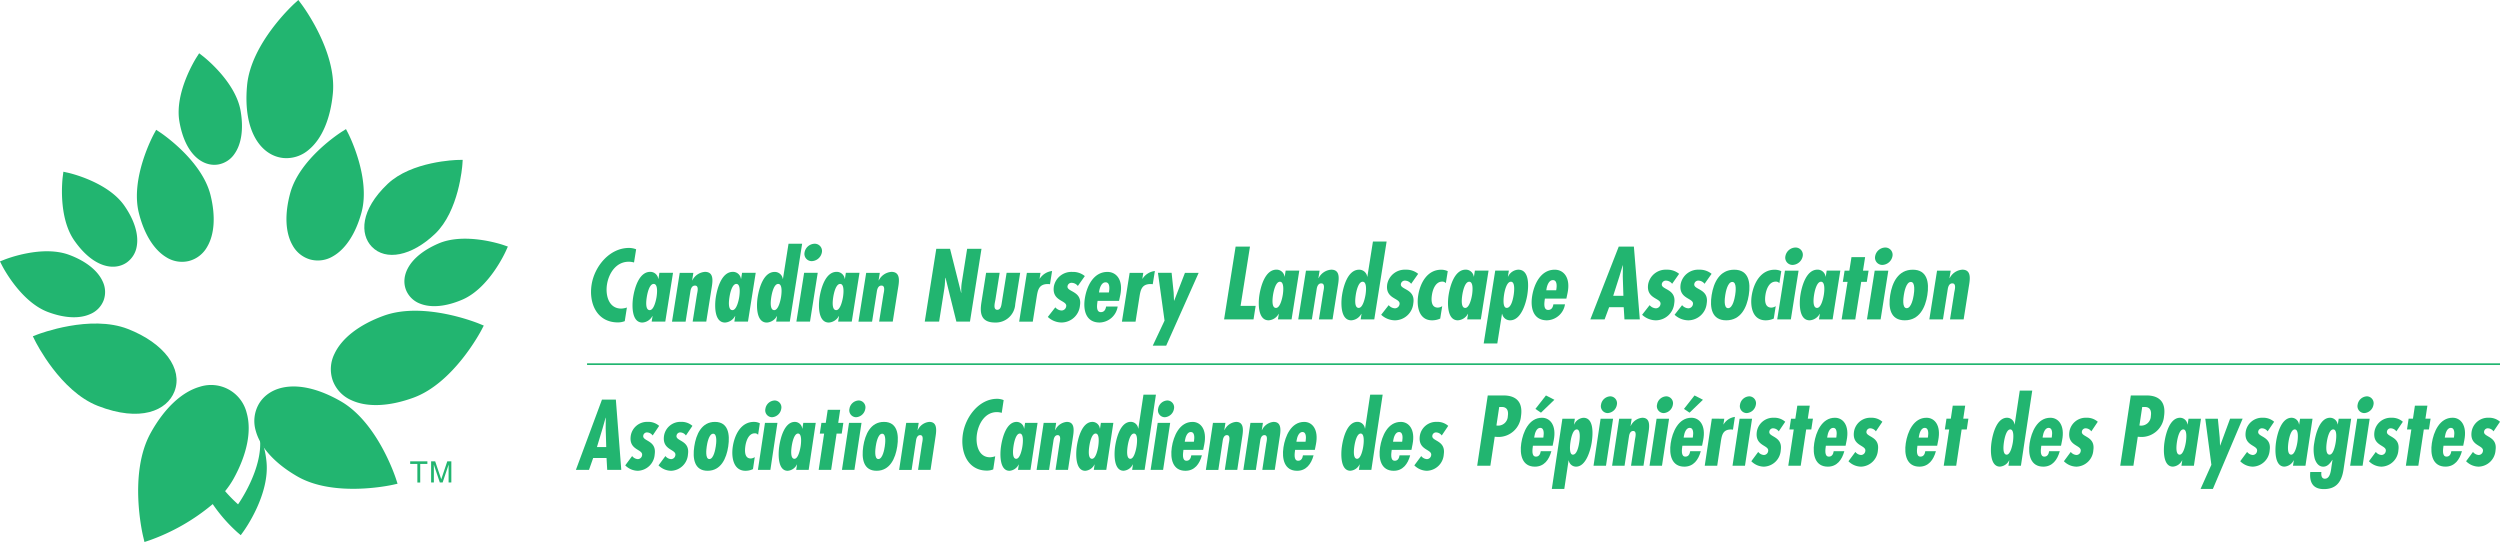 <svg xmlns="http://www.w3.org/2000/svg" width="368.992" height="80" viewBox="0 0 368.992 80">
  <g id="Group_1740" data-name="Group 1740" transform="translate(-715.98 -785.988)">
    <g id="Group_859" data-name="Group 859" transform="translate(715.98 785.988)">
      <g id="Group_857" data-name="Group 857" transform="translate(20.394 56.842)">
        <path id="Path_1150" data-name="Path 1150" d="M814.241,1018.267a13.145,13.145,0,0,0-1.038-3.917c.024.162.052.323.073.492.554,4.588-3.215,9.875-3.215,9.875a21.393,21.393,0,0,1-1.912-1.946,12.793,12.793,0,0,0,1.245-1.821c2.009-3.632,2.7-7.092,1.933-9.752a5.408,5.408,0,0,0-6.924-3.83c-2.658.764-5.229,3.184-7.237,6.811-3.3,5.958-1.2,14.953-1.1,15.334l.183.765.745-.249a30.27,30.27,0,0,0,9.328-5.347,22.959,22.959,0,0,0,3.637,4.161l.5.426.383-.528C811,1028.519,814.832,1023.212,814.241,1018.267Z" transform="translate(-795.319 -1007.121)" fill="#22b570"/>
        <path id="Path_1151" data-name="Path 1151" d="M862.677,1010.523a5.073,5.073,0,0,0-.43,3.93c.668,2.449,2.857,4.843,6.164,6.738,5.432,3.109,13.735,1.292,14.085,1.214l.676-.153-.211-.657c-.109-.343-2.753-8.415-8.187-11.521C868.615,1006.546,864.263,1007.76,862.677,1010.523Z" transform="translate(-844.889 -1007.699)" fill="#22b570"/>
      </g>
      <path id="Path_1152" data-name="Path 1152" d="M862.97,809.312a5.033,5.033,0,0,0,3.73-1.225c1.941-1.606,3.2-4.566,3.555-8.329.58-6.181-4.466-12.934-4.681-13.215l-.416-.554-.515.465c-.266.241-6.469,5.938-7.049,12.117C856.94,805.583,859.823,809.02,862.97,809.312Z" transform="translate(-821.124 -785.988)" fill="#22b570"/>
      <path id="Path_1153" data-name="Path 1153" d="M926.263,890.585c2.066,2.163,5.908,1.389,9.343-1.886,3.53-3.37,4.015-9.955,4.036-10.233l.046-.69-.694.014c-.278,0-6.872.187-10.4,3.554C924.56,885.188,924.517,888.755,926.263,890.585Z" transform="translate(-871.396 -854.182)" fill="#22b570"/>
      <path id="Path_1154" data-name="Path 1154" d="M906.233,974.734a5.092,5.092,0,0,0,2.737,2.877c2.315,1.076,5.569.946,9.166-.369,5.909-2.157,9.892-9.707,10.06-10.028l.319-.616-.641-.263c-.335-.14-8.243-3.339-14.152-1.18-3.6,1.313-6.175,3.31-7.25,5.625A5.082,5.082,0,0,0,906.233,974.734Z" transform="translate(-857.111 -918.545)" fill="#22b570"/>
      <path id="Path_1155" data-name="Path 1155" d="M755.744,981.787c1.3-3.349-1.524-7.141-6.875-9.227-5.532-2.157-13.06.708-13.378.829l-.648.25.309.622c.149.306,3.757,7.5,9.288,9.655C750.719,986.367,754.641,984.613,755.744,981.787Z" transform="translate(-729.995 -924.007)" fill="#22b570"/>
      <path id="Path_1156" data-name="Path 1156" d="M761.123,897.979a3.626,3.626,0,0,0,1.473-2.395c.306-1.729-.346-3.86-1.841-6-2.447-3.5-8.072-4.8-8.312-4.848l-.677-.15-.087.684c-.034.243-.751,5.967,1.7,9.471C756.181,898.757,759.287,899.259,761.123,897.979Z" transform="translate(-742.411 -859.239)" fill="#22b570"/>
      <path id="Path_1157" data-name="Path 1157" d="M731.272,937.521a3.6,3.6,0,0,0-.14-2.806c-.724-1.6-2.468-2.989-4.912-3.906-4-1.507-9.371.608-9.6.7l-.644.255.314.62c.111.217,2.757,5.34,6.756,6.845,2.444.922,4.673,1.031,6.272.3A3.59,3.59,0,0,0,731.272,937.521Z" transform="translate(-715.98 -893.181)" fill="#22b570"/>
      <path id="Path_1158" data-name="Path 1158" d="M948.473,930.73a3.608,3.608,0,0,0,2.055,1.918c1.638.642,3.854.422,6.247-.616,3.92-1.705,6.3-6.963,6.4-7.186l.283-.633-.655-.226c-.231-.08-5.7-1.918-9.617-.211C948.691,925.733,947.581,928.677,948.473,930.73Z" transform="translate(-888.5 -887.821)" fill="#22b570"/>
      <path id="Path_1159" data-name="Path 1159" d="M824.4,832.984a3.668,3.668,0,0,0,2.39-1.569c1.033-1.463,1.354-3.711.9-6.337-.738-4.3-5.374-7.931-5.572-8.082l-.549-.425-.373.587c-.133.206-3.28,5.182-2.542,9.481C819.5,831.557,822.147,833.37,824.4,832.984Z" transform="translate(-792.176 -808.709)" fill="#22b570"/>
      <path id="Path_1160" data-name="Path 1160" d="M802.251,879.889a4.32,4.32,0,0,0,2.681-2.055c1.106-1.839,1.289-4.568.515-7.681-1.272-5.1-7.188-9.083-7.439-9.248l-.579-.381-.331.609c-.141.264-3.5,6.548-2.228,11.656.778,3.115,2.218,5.438,4.054,6.545A4.32,4.32,0,0,0,802.251,879.889Z" transform="translate(-774.378 -841.365)" fill="#22b570"/>
      <path id="Path_1161" data-name="Path 1161" d="M883.993,879.36a4.333,4.333,0,0,0,3.347-.482c1.863-1.063,3.356-3.353,4.2-6.446,1.388-5.077-1.831-11.439-1.968-11.707l-.317-.616-.585.371c-.255.161-6.257,4-7.643,9.074-.846,3.1-.727,5.831.335,7.692A4.319,4.319,0,0,0,883.993,879.36Z" transform="translate(-838.189 -841.056)" fill="#22b570"/>
      <g id="Group_858" data-name="Group 858" transform="translate(60.543 68.094)">
        <path id="Path_1162" data-name="Path 1162" d="M951.514,1050.9h2.537v.375h-1.056v2.745h-.422v-2.745h-1.059Z" transform="translate(-951.514 -1050.898)" fill="#22b570"/>
        <path id="Path_1163" data-name="Path 1163" d="M966.107,1054.018v-1.844c0-.09.008-.487.008-.778h-.008l-.88,2.621h-.416l-.877-2.617h-.01c0,.287.01.684.01.774v1.844h-.407v-3.12h.6l.891,2.637h.008l.886-2.637h.6v3.12Z" transform="translate(-960.439 -1050.898)" fill="#22b570"/>
      </g>
    </g>
    <g id="Group_860" data-name="Group 860" transform="translate(803.213 821.635)">
      <path id="Path_1164" data-name="Path 1164" d="M1061.693,930.492a2.824,2.824,0,0,0-.779-.113c-1.868,0-2.949,1.7-3.21,3.351-.252,1.595.246,3.564,2.1,3.564a2.827,2.827,0,0,0,.837-.158l-.316,2.014a2.826,2.826,0,0,1-1.013.186c-3.064,0-4.323-2.768-3.877-5.593.425-2.665,2.625-5.4,5.517-5.4a2.874,2.874,0,0,1,1.052.2Z" transform="translate(-1055.346 -927.396)" fill="#22b570"/>
      <path id="Path_1165" data-name="Path 1165" d="M1081.71,947.741c-.711,0-.506-1.485-.431-1.942.064-.414.347-1.926,1.014-1.926.685,0,.487,1.528.425,1.926S1082.35,947.741,1081.71,947.741Zm.287,1.691h2.01l1.141-7.2h-2.01l-.139.887h-.03a1.186,1.186,0,0,0-1.188-1.027c-1.685,0-2.322,2.5-2.517,3.732-.182,1.158-.265,3.75,1.362,3.75a1.805,1.805,0,0,0,1.474-.955h.029Z" transform="translate(-1073.045 -937.614)" fill="#22b570"/>
      <path id="Path_1166" data-name="Path 1166" d="M1104.815,943.347h.028a2.269,2.269,0,0,1,1.867-1.253c1.482,0,1.091,1.651.931,2.689l-.74,4.653h-2.01l.626-3.951c.058-.371.359-1.367-.282-1.367-.458,0-.616.468-.671.822l-.713,4.5h-2.008l1.139-7.2h2.01Z" transform="translate(-1089.89 -937.614)" fill="#22b570"/>
      <path id="Path_1167" data-name="Path 1167" d="M1129.2,947.741c-.713,0-.507-1.485-.433-1.942.065-.414.347-1.926,1.018-1.926s.48,1.528.42,1.926S1129.844,947.741,1129.2,947.741Zm.287,1.691h2.008l1.143-7.2h-2.014l-.138.887h-.028a1.188,1.188,0,0,0-1.191-1.027c-1.683,0-2.319,2.5-2.515,3.732-.183,1.158-.267,3.75,1.358,3.75a1.8,1.8,0,0,0,1.475-.955h.029Z" transform="translate(-1108.33 -937.614)" fill="#22b570"/>
      <path id="Path_1168" data-name="Path 1168" d="M1153.2,935.729c-.712,0-.507-1.484-.435-1.942.068-.414.349-1.926,1.017-1.926.686,0,.486,1.528.422,1.926S1153.84,935.729,1153.2,935.729Zm.285,1.691h2.013l1.819-11.493h-2.009l-.821,5.184h-.029a1.192,1.192,0,0,0-1.193-1.021c-1.681,0-2.319,2.489-2.513,3.725-.183,1.158-.266,3.75,1.357,3.75a1.806,1.806,0,0,0,1.478-.955h.025Z" transform="translate(-1126.157 -925.602)" fill="#22b570"/>
      <path id="Path_1169" data-name="Path 1169" d="M1176.413,930.232l-1.14,7.2h-2.01l1.142-7.2Zm-1.941-3.024a1.545,1.545,0,0,1,1.512-1.268,1.068,1.068,0,0,1,1.036,1.3,1.575,1.575,0,0,1-1.483,1.268A1.071,1.071,0,0,1,1174.472,927.207Z" transform="translate(-1142.952 -925.612)" fill="#22b570"/>
      <path id="Path_1170" data-name="Path 1170" d="M1188.777,947.741c-.713,0-.507-1.485-.435-1.942.065-.414.348-1.926,1.018-1.926s.483,1.528.42,1.926S1189.415,947.741,1188.777,947.741Zm.285,1.691h2.012l1.14-7.2H1190.2l-.138.887h-.03a1.184,1.184,0,0,0-1.19-1.027c-1.682,0-2.319,2.5-2.517,3.732-.182,1.158-.263,3.75,1.362,3.75a1.8,1.8,0,0,0,1.474-.955h.029Z" transform="translate(-1152.588 -937.614)" fill="#22b570"/>
      <path id="Path_1171" data-name="Path 1171" d="M1211.877,943.347h.027a2.273,2.273,0,0,1,1.866-1.253c1.485,0,1.1,1.651.93,2.689l-.736,4.653h-2.012l.625-3.951c.059-.371.36-1.367-.281-1.367-.455,0-.615.468-.672.822l-.711,4.5H1208.9l1.142-7.2h2.009Z" transform="translate(-1169.429 -937.614)" fill="#22b570"/>
      <path id="Path_1172" data-name="Path 1172" d="M1250.7,928.856l1.635,6.489.034-.025a6.74,6.74,0,0,1,.086-1.627l.767-4.837h2.119l-1.7,10.745h-2.006l-1.606-6.479-.035.026-.071,1.082-.055.444-.781,4.926h-2.119l1.7-10.745Z" transform="translate(-1197.709 -927.779)" fill="#22b570"/>
      <path id="Path_1173" data-name="Path 1173" d="M1281.919,942.639l-.621,3.95c-.065.4-.4,1.509.273,1.509.54,0,.608-.713.666-1.069l.71-4.39h2l-.725,4.59a2.872,2.872,0,0,1-3,2.745c-2.278,0-2.193-1.707-1.986-3.017l.683-4.318Z" transform="translate(-1221.607 -938.019)" fill="#22b570"/>
      <path id="Path_1174" data-name="Path 1174" d="M1304.332,941.872l-.138.866h.025a2.53,2.53,0,0,1,1.821-1.137l-.307,1.95a2.567,2.567,0,0,0-.31-.026c-1.339,0-1.492.882-1.661,1.95l-.57,3.6h-2.01l1.138-7.2Z" transform="translate(-1237.99 -937.248)" fill="#22b570"/>
      <path id="Path_1175" data-name="Path 1175" d="M1322.078,944.2a1.176,1.176,0,0,0-.9-.468.59.59,0,0,0-.625.523c-.1.841,2.187.67,1.839,2.821a2.752,2.752,0,0,1-2.708,2.514,2.991,2.991,0,0,1-2.037-.823l1.109-1.417a1.275,1.275,0,0,0,.922.469.7.7,0,0,0,.681-.6c.178-.949-2.182-.708-1.811-2.988a2.632,2.632,0,0,1,2.734-2.107,2.72,2.72,0,0,1,1.827.614Z" transform="translate(-1250.226 -937.636)" fill="#22b570"/>
      <path id="Path_1176" data-name="Path 1176" d="M1342.233,945.158h-1.459l.033-.211c.071-.461.332-1.29.942-1.29.625,0,.587.859.512,1.33Zm1.677.411c.474-2.268-.568-3.445-1.889-3.445-2.092,0-3.061,2.164-3.333,3.885-.284,1.779.156,3.583,2.19,3.583a2.775,2.775,0,0,0,2.653-2.358h-1.711c-.067.426-.259.824-.77.824-.765,0-.555-1.138-.486-1.664h3.17Z" transform="translate(-1265.798 -937.636)" fill="#22b570"/>
      <path id="Path_1177" data-name="Path 1177" d="M1363.343,941.872l-.138.866h.029a2.514,2.514,0,0,1,1.82-1.137l-.312,1.95a2.514,2.514,0,0,0-.308-.026c-1.339,0-1.495.882-1.664,1.95l-.566,3.6h-2.013l1.139-7.2Z" transform="translate(-1281.832 -937.248)" fill="#22b570"/>
      <path id="Path_1178" data-name="Path 1178" d="M1380.674,942.639l.3,2.91.052,1.2h.029l1.589-4.107h2.022l-4.792,10.749h-1.982l1.74-3.695-.975-7.055Z" transform="translate(-1294.98 -938.019)" fill="#22b570"/>
      <path id="Path_1179" data-name="Path 1179" d="M1422.678,927.588l-1.386,8.747h2.223l-.315,2h-4.343l1.7-10.744Z" transform="translate(-1325.418 -926.837)" fill="#22b570"/>
      <path id="Path_1180" data-name="Path 1180" d="M1441.306,946.479c-.713,0-.5-1.484-.435-1.942.068-.412.348-1.922,1.018-1.922s.484,1.525.421,1.922S1441.947,946.479,1441.306,946.479Zm.286,1.694h2.012l1.141-7.2h-2.014l-.139.883h-.028a1.184,1.184,0,0,0-1.191-1.025c-1.68,0-2.318,2.494-2.514,3.732-.185,1.156-.266,3.746,1.359,3.746a1.811,1.811,0,0,0,1.477-.949h.028Z" transform="translate(-1340.206 -936.678)" fill="#22b570"/>
      <path id="Path_1181" data-name="Path 1181" d="M1464.4,942.087h.029a2.263,2.263,0,0,1,1.866-1.253c1.483,0,1.092,1.649.929,2.688l-.737,4.655h-2.01l.626-3.954c.058-.37.358-1.368-.285-1.368-.454,0-.615.473-.669.827l-.713,4.495h-2.013l1.141-7.2h2.013Z" transform="translate(-1357.041 -936.678)" fill="#22b570"/>
      <path id="Path_1182" data-name="Path 1182" d="M1488.8,934.466c-.713,0-.5-1.484-.432-1.942.063-.412.347-1.922,1.015-1.922.684,0,.486,1.525.421,1.922S1489.439,934.466,1488.8,934.466Zm.288,1.694h2.008l1.822-11.495H1490.9l-.821,5.185h-.03a1.186,1.186,0,0,0-1.19-1.024c-1.682,0-2.319,2.488-2.516,3.726-.181,1.156-.263,3.746,1.362,3.746a1.8,1.8,0,0,0,1.474-.95h.031Z" transform="translate(-1375.491 -924.666)" fill="#22b570"/>
      <path id="Path_1183" data-name="Path 1183" d="M1513.481,942.935a1.173,1.173,0,0,0-.894-.47.592.592,0,0,0-.625.527c-.1.839,2.189.668,1.837,2.82a2.752,2.752,0,0,1-2.707,2.514,3.012,3.012,0,0,1-2.035-.82l1.108-1.42a1.286,1.286,0,0,0,.922.468.7.7,0,0,0,.68-.6c.178-.955-2.182-.713-1.812-2.993a2.636,2.636,0,0,1,2.732-2.108,2.713,2.713,0,0,1,1.828.613Z" transform="translate(-1392.432 -936.694)" fill="#22b570"/>
      <path id="Path_1184" data-name="Path 1184" d="M1533.348,948.076a2.9,2.9,0,0,1-1.194.255c-1.953,0-2.314-2.047-2.055-3.681.284-1.8,1.313-3.787,3.4-3.787a2.239,2.239,0,0,1,.961.214l-.28,1.769a.655.655,0,0,0-.547-.226c-.982,0-1.383,1.177-1.5,1.916-.123.767-.148,1.918.863,1.918a1.21,1.21,0,0,0,.647-.215Z" transform="translate(-1408.01 -936.7)" fill="#22b570"/>
      <path id="Path_1185" data-name="Path 1185" d="M1549.976,946.479c-.71,0-.5-1.484-.432-1.942.066-.412.346-1.922,1.016-1.922s.485,1.525.422,1.922S1550.618,946.479,1549.976,946.479Zm.287,1.694h2.011l1.141-7.2H1551.4l-.141.883h-.029a1.182,1.182,0,0,0-1.19-1.025c-1.68,0-2.319,2.494-2.516,3.732-.183,1.156-.266,3.746,1.36,3.746a1.807,1.807,0,0,0,1.477-.949h.029Z" transform="translate(-1420.943 -936.678)" fill="#22b570"/>
      <path id="Path_1186" data-name="Path 1186" d="M1571.32,946.476c-.654,0-.45-1.552-.391-1.94s.334-1.922,1.015-1.922c.657,0,.472,1.51.409,1.922C1572.28,944.994,1572.031,946.476,1571.32,946.476Zm.317-5.5h-2.013l-1.7,10.746h2.009l.689-4.366h.03a1.184,1.184,0,0,0,1.172.953c1.642,0,2.35-2.588,2.534-3.744.2-1.238.362-3.732-1.334-3.732a1.765,1.765,0,0,0-1.5,1.025h-.028Z" transform="translate(-1436.168 -936.678)" fill="#22b570"/>
      <path id="Path_1187" data-name="Path 1187" d="M1599.078,943.889h-1.461l.034-.213c.072-.458.333-1.287.941-1.287.623,0,.588.861.513,1.33Zm1.675.414c.475-2.27-.565-3.448-1.888-3.448-2.093,0-3.06,2.165-3.334,3.887-.281,1.779.161,3.583,2.193,3.583a2.782,2.782,0,0,0,2.653-2.36h-1.714c-.066.428-.255.827-.766.827-.765,0-.557-1.141-.488-1.668h3.172Z" transform="translate(-1456.622 -936.694)" fill="#22b570"/>
      <path id="Path_1188" data-name="Path 1188" d="M1634.036,934.846h-1.5l.913-2.864.485-1.627h.028l-.018,1.627Zm-.687-7.258-4.193,10.748h2.106l.67-1.808h2.15l.112,1.808h2.265l-.874-10.748Z" transform="translate(-1481.661 -926.837)" fill="#22b570"/>
      <path id="Path_1189" data-name="Path 1189" d="M1663.333,942.935a1.174,1.174,0,0,0-.9-.47.592.592,0,0,0-.625.527c-.1.839,2.186.668,1.836,2.82a2.75,2.75,0,0,1-2.707,2.514,3.007,3.007,0,0,1-2.035-.82l1.109-1.42a1.288,1.288,0,0,0,.923.468.7.7,0,0,0,.679-.6c.177-.955-2.182-.713-1.812-2.993a2.634,2.634,0,0,1,2.733-2.108,2.727,2.727,0,0,1,1.828.613Z" transform="translate(-1503.764 -936.694)" fill="#22b570"/>
      <path id="Path_1190" data-name="Path 1190" d="M1681.951,942.935a1.17,1.17,0,0,0-.894-.47.594.594,0,0,0-.626.527c-.1.839,2.189.668,1.84,2.82a2.756,2.756,0,0,1-2.71,2.514,3.009,3.009,0,0,1-2.034-.82l1.109-1.42a1.282,1.282,0,0,0,.921.468.7.7,0,0,0,.68-.6c.18-.955-2.181-.713-1.809-2.993a2.63,2.63,0,0,1,2.73-2.108,2.724,2.724,0,0,1,1.83.613Z" transform="translate(-1517.597 -936.694)" fill="#22b570"/>
      <path id="Path_1191" data-name="Path 1191" d="M1701.584,942.66c.7,0,.491,1.528.423,1.937s-.335,1.937-1.039,1.937-.486-1.524-.423-1.937S1700.881,942.66,1701.584,942.66Zm.287-1.805c-2.158,0-3.042,1.9-3.334,3.743s-.005,3.727,2.152,3.727,3.038-1.888,3.329-3.727S1704.025,940.855,1701.871,940.855Z" transform="translate(-1533.136 -936.694)" fill="#22b570"/>
      <path id="Path_1192" data-name="Path 1192" d="M1724.872,948.076a2.911,2.911,0,0,1-1.193.255c-1.956,0-2.314-2.047-2.056-3.681.286-1.8,1.313-3.787,3.392-3.787a2.251,2.251,0,0,1,.966.214l-.282,1.769a.653.653,0,0,0-.548-.226c-.985,0-1.383,1.177-1.5,1.916-.119.767-.145,1.918.867,1.918a1.207,1.207,0,0,0,.645-.215Z" transform="translate(-1550.304 -936.7)" fill="#22b570"/>
      <path id="Path_1193" data-name="Path 1193" d="M1739.617,931.529l-1.141,7.2h-2.011l1.14-7.2Zm-1.943-2.141a1.549,1.549,0,0,1,1.515-1.27,1.068,1.068,0,0,1,1.034,1.3,1.577,1.577,0,0,1-1.487,1.267A1.07,1.07,0,0,1,1737.673,929.388Z" transform="translate(-1561.386 -927.231)" fill="#22b570"/>
      <path id="Path_1194" data-name="Path 1194" d="M1751.975,946.479c-.71,0-.506-1.484-.435-1.942.067-.412.352-1.922,1.021-1.922s.483,1.525.417,1.922S1752.618,946.479,1751.975,946.479Zm.289,1.694h2.009l1.138-7.2H1753.4l-.139.883h-.03a1.183,1.183,0,0,0-1.189-1.025c-1.685,0-2.321,2.494-2.519,3.732-.181,1.156-.265,3.746,1.361,3.746a1.8,1.8,0,0,0,1.475-.949h.031Z" transform="translate(-1571.019 -936.678)" fill="#22b570"/>
      <path id="Path_1195" data-name="Path 1195" d="M1776.918,933.623l-.314,2h.824l-.263,1.652h-.824l-.879,5.548h-2.011l.877-5.548h-.7l.261-1.652h.7l.316-2Z" transform="translate(-1588.865 -931.321)" fill="#22b570"/>
      <path id="Path_1196" data-name="Path 1196" d="M1791.154,931.529l-1.139,7.2H1788l1.143-7.2Zm-1.943-2.141a1.548,1.548,0,0,1,1.512-1.27,1.07,1.07,0,0,1,1.038,1.3,1.577,1.577,0,0,1-1.486,1.267A1.07,1.07,0,0,1,1789.211,929.388Z" transform="translate(-1599.676 -927.231)" fill="#22b570"/>
      <path id="Path_1197" data-name="Path 1197" d="M1804.105,942.66c.7,0,.487,1.528.422,1.937s-.335,1.937-1.037,1.937-.488-1.524-.422-1.937S1803.4,942.66,1804.105,942.66Zm.286-1.805c-2.156,0-3.045,1.9-3.334,3.743s-.009,3.727,2.152,3.727,3.039-1.888,3.331-3.727S1806.546,940.855,1804.391,940.855Z" transform="translate(-1609.303 -936.694)" fill="#22b570"/>
      <path id="Path_1198" data-name="Path 1198" d="M1826.784,942.087h.028a2.267,2.267,0,0,1,1.866-1.253c1.485,0,1.094,1.649.928,2.688l-.734,4.655h-2.011l.623-3.954c.062-.37.36-1.368-.279-1.368-.457,0-.616.473-.672.827l-.712,4.495h-2.011l1.138-7.2h2.012Z" transform="translate(-1626.279 -936.678)" fill="#22b570"/>
    </g>
    <line id="Line_3" data-name="Line 3" x2="282.344" transform="translate(802.628 839.737)" fill="#22b570" stroke="#22b570" stroke-width="0.25"/>
    <g id="Group_861" data-name="Group 861" transform="translate(800.983 843.636)">
      <path id="Path_1199" data-name="Path 1199" d="M1051.146,1022.459h-1.371l.833-2.764.444-1.565h.028l-.016,1.565Zm-.63-7-3.846,10.366h1.932l.615-1.747h1.973l.1,1.747h2.076l-.8-10.366Z" transform="translate(-1046.67 -1014.125)" fill="#22b570"/>
      <path id="Path_1200" data-name="Path 1200" d="M1079.044,1030.247a1.051,1.051,0,0,0-.821-.454.548.548,0,0,0-.57.509c-.1.81,2,.645,1.693,2.72a2.588,2.588,0,0,1-2.484,2.434,2.676,2.676,0,0,1-1.864-.8l1.018-1.375a1.153,1.153,0,0,0,.844.454.648.648,0,0,0,.623-.575c.164-.924-2-.69-1.669-2.89a2.443,2.443,0,0,1,2.514-2.034,2.4,2.4,0,0,1,1.672.59Z" transform="translate(-1067.717 -1023.617)" fill="#22b570"/>
      <path id="Path_1201" data-name="Path 1201" d="M1098.145,1030.247a1.049,1.049,0,0,0-.82-.454.55.55,0,0,0-.571.509c-.094.81,2.005.645,1.693,2.72a2.584,2.584,0,0,1-2.481,2.434,2.681,2.681,0,0,1-1.865-.8l1.017-1.375a1.157,1.157,0,0,0,.844.454.647.647,0,0,0,.624-.575c.163-.924-2-.69-1.669-2.89a2.44,2.44,0,0,1,2.514-2.034,2.407,2.407,0,0,1,1.674.59Z" transform="translate(-1081.908 -1023.617)" fill="#22b570"/>
      <path id="Path_1202" data-name="Path 1202" d="M1117.172,1029.985c.641,0,.447,1.469.386,1.869s-.307,1.87-.947,1.87-.444-1.471-.387-1.87S1116.532,1029.985,1117.172,1029.985Zm.262-1.746c-1.971,0-2.784,1.842-3.05,3.615s-.008,3.6,1.966,3.6,2.782-1.828,3.047-3.6S1119.408,1028.239,1117.434,1028.239Z" transform="translate(-1096.913 -1023.617)" fill="#22b570"/>
      <path id="Path_1203" data-name="Path 1203" d="M1139.54,1035.208a2.583,2.583,0,0,1-1.1.248c-1.789,0-2.119-1.98-1.88-3.561.262-1.745,1.2-3.656,3.11-3.656a1.91,1.91,0,0,1,.883.207l-.257,1.7a.586.586,0,0,0-.5-.221c-.9,0-1.268,1.141-1.376,1.856-.11.742-.135,1.858.791,1.858a1.085,1.085,0,0,0,.592-.207Z" transform="translate(-1113.406 -1023.617)" fill="#22b570"/>
      <path id="Path_1204" data-name="Path 1204" d="M1154.051,1019.237l-1.043,6.942h-1.842l1.045-6.942Zm-1.777-2.076a1.438,1.438,0,0,1,1.386-1.225,1.016,1.016,0,0,1,.948,1.251,1.468,1.468,0,0,1-1.361,1.223A1.018,1.018,0,0,1,1152.274,1017.161Z" transform="translate(-1124.305 -1014.476)" fill="#22b570"/>
      <path id="Path_1205" data-name="Path 1205" d="M1165.408,1033.686c-.654,0-.464-1.433-.4-1.873.062-.4.319-1.855.933-1.855s.445,1.47.387,1.855C1166.271,1032.184,1165.995,1033.686,1165.408,1033.686Zm.262,1.635h1.841l1.044-6.943h-1.84l-.128.851h-.028a1.108,1.108,0,0,0-1.091-.99c-1.54,0-2.125,2.4-2.3,3.6-.167,1.114-.244,3.617,1.245,3.617a1.648,1.648,0,0,0,1.353-.922h.025Z" transform="translate(-1133.155 -1023.617)" fill="#22b570"/>
      <path id="Path_1206" data-name="Path 1206" d="M1189.241,1021.292l-.29,1.925h.757l-.239,1.593h-.759l-.805,5.35h-1.84l.806-5.35h-.641l.239-1.593h.642l.288-1.925Z" transform="translate(-1150.235 -1018.456)" fill="#22b570"/>
      <path id="Path_1207" data-name="Path 1207" d="M1202.317,1019.237l-1.044,6.942h-1.841l1.043-6.942Zm-1.778-2.076a1.438,1.438,0,0,1,1.386-1.225,1.016,1.016,0,0,1,.948,1.251,1.466,1.466,0,0,1-1.36,1.223A1.018,1.018,0,0,1,1200.54,1017.161Z" transform="translate(-1160.165 -1014.476)" fill="#22b570"/>
      <path id="Path_1208" data-name="Path 1208" d="M1214.2,1029.985c.641,0,.445,1.469.388,1.869s-.31,1.87-.949,1.87-.445-1.471-.387-1.87S1213.559,1029.985,1214.2,1029.985Zm.266-1.746c-1.974,0-2.785,1.842-3.055,3.615s-.005,3.6,1.967,3.6,2.782-1.828,3.05-3.6S1216.434,1028.239,1214.464,1028.239Z" transform="translate(-1168.999 -1023.617)" fill="#22b570"/>
      <path id="Path_1209" data-name="Path 1209" d="M1234.972,1029.448H1235a2.08,2.08,0,0,1,1.707-1.209c1.361,0,1,1.594.853,2.6l-.673,4.483h-1.845l.574-3.811c.054-.358.33-1.319-.258-1.319-.42,0-.565.453-.615.8l-.652,4.332h-1.841l1.044-6.943h1.842Z" transform="translate(-1184.544 -1023.617)" fill="#22b570"/>
      <path id="Path_1210" data-name="Path 1210" d="M1274.365,1017.056a2.527,2.527,0,0,0-.715-.111c-1.711,0-2.7,1.636-2.942,3.232-.233,1.539.228,3.435,1.926,3.435a2.755,2.755,0,0,0,.768-.148l-.292,1.937a2.456,2.456,0,0,1-.928.177c-2.807,0-3.959-2.667-3.552-5.389.389-2.57,2.4-5.208,5.055-5.208a2.536,2.536,0,0,1,.964.193Z" transform="translate(-1211.516 -1013.767)" fill="#22b570"/>
      <path id="Path_1211" data-name="Path 1211" d="M1292.763,1033.686c-.652,0-.464-1.433-.4-1.873.059-.4.317-1.855.932-1.855s.447,1.47.386,1.855C1293.63,1032.184,1293.35,1033.686,1292.763,1033.686Zm.262,1.635h1.842l1.045-6.943h-1.841l-.128.851h-.025a1.113,1.113,0,0,0-1.093-.99c-1.543,0-2.127,2.4-2.305,3.6-.169,1.114-.243,3.617,1.246,3.617a1.643,1.643,0,0,0,1.351-.922h.026Z" transform="translate(-1227.774 -1023.617)" fill="#22b570"/>
      <path id="Path_1212" data-name="Path 1212" d="M1313.916,1029.448h.028a2.084,2.084,0,0,1,1.708-1.209c1.359,0,1,1.594.851,2.6l-.674,4.483h-1.842l.572-3.811c.054-.358.329-1.319-.258-1.319-.418,0-.565.453-.616.8l-.652,4.332h-1.841l1.043-6.943h1.844Z" transform="translate(-1243.198 -1023.617)" fill="#22b570"/>
      <path id="Path_1213" data-name="Path 1213" d="M1336.3,1033.686c-.655,0-.465-1.433-.4-1.873.059-.4.317-1.855.93-1.855.628,0,.445,1.47.389,1.855C1337.168,1032.184,1336.89,1033.686,1336.3,1033.686Zm.262,1.635h1.841l1.045-6.943h-1.841l-.128.851h-.025a1.113,1.113,0,0,0-1.092-.99c-1.542,0-2.127,2.4-2.307,3.6-.166,1.114-.243,3.617,1.246,3.617a1.647,1.647,0,0,0,1.353-.922h.026Z" transform="translate(-1260.122 -1023.617)" fill="#22b570"/>
      <path id="Path_1214" data-name="Path 1214" d="M1358.3,1022.086c-.655,0-.463-1.433-.4-1.873.063-.4.32-1.855.932-1.855.628,0,.446,1.47.387,1.855C1359.166,1020.583,1358.887,1022.086,1358.3,1022.086Zm.263,1.635h1.841l1.669-11.1h-1.841l-.754,5h-.026a1.11,1.11,0,0,0-1.091-.99c-1.54,0-2.124,2.4-2.305,3.6-.167,1.114-.243,3.617,1.247,3.617a1.651,1.651,0,0,0,1.353-.922h.026Z" transform="translate(-1276.465 -1012.016)" fill="#22b570"/>
      <path id="Path_1215" data-name="Path 1215" d="M1379.557,1019.237l-1.044,6.942h-1.842l1.046-6.942Zm-1.776-2.076a1.436,1.436,0,0,1,1.385-1.225,1.018,1.018,0,0,1,.948,1.251,1.469,1.469,0,0,1-1.361,1.223A1.017,1.017,0,0,1,1377.78,1017.161Z" transform="translate(-1291.845 -1014.476)" fill="#22b570"/>
      <path id="Path_1216" data-name="Path 1216" d="M1391.887,1031.166h-1.343l.03-.2c.067-.439.306-1.237.865-1.237.575,0,.542.824.476,1.278Zm1.536.4c.431-2.185-.52-3.326-1.734-3.326-1.921,0-2.809,2.089-3.058,3.754-.258,1.719.144,3.463,2.012,3.463,1.345,0,2.084-1,2.432-2.282h-1.568c-.061.415-.238.8-.708.8-.7,0-.511-1.1-.45-1.611h2.913Z" transform="translate(-1300.679 -1023.617)" fill="#22b570"/>
      <path id="Path_1217" data-name="Path 1217" d="M1411.1,1029.448h.026a2.087,2.087,0,0,1,1.711-1.209c1.358,0,1,1.594.849,2.6l-.674,4.483h-1.84l.573-3.811c.054-.358.33-1.319-.261-1.319-.417,0-.562.453-.616.8l-.65,4.332h-1.842l1.046-6.943h1.841Z" transform="translate(-1315.398 -1023.617)" fill="#22b570"/>
      <path id="Path_1218" data-name="Path 1218" d="M1432.637,1029.448h.028a2.084,2.084,0,0,1,1.71-1.209c1.358,0,1,1.594.85,2.6l-.675,4.483h-1.84l.571-3.811c.054-.358.329-1.319-.259-1.319-.417,0-.564.453-.614.8l-.651,4.332h-1.843l1.045-6.943h1.842Z" transform="translate(-1331.401 -1023.617)" fill="#22b570"/>
      <path id="Path_1219" data-name="Path 1219" d="M1456,1031.166h-1.347l.029-.2c.068-.439.306-1.237.868-1.237s.541.824.473,1.278Zm1.531.4c.432-2.185-.517-3.326-1.731-3.326-1.921,0-2.81,2.089-3.059,3.754-.26,1.719.145,3.463,2.011,3.463,1.345,0,2.084-1,2.434-2.282h-1.568c-.061.415-.238.8-.708.8-.706,0-.514-1.1-.45-1.611h2.912Z" transform="translate(-1348.309 -1023.617)" fill="#22b570"/>
      <path id="Path_1220" data-name="Path 1220" d="M1488.5,1022.086c-.651,0-.465-1.433-.4-1.873.058-.4.319-1.855.93-1.855s.445,1.47.386,1.855C1489.368,1020.583,1489.091,1022.086,1488.5,1022.086Zm.264,1.635h1.839l1.67-11.1h-1.841l-.751,5h-.029a1.109,1.109,0,0,0-1.09-.99c-1.543,0-2.124,2.4-2.3,3.6-.168,1.114-.244,3.617,1.244,3.617a1.644,1.644,0,0,0,1.352-.922h.028Z" transform="translate(-1373.2 -1012.016)" fill="#22b570"/>
      <path id="Path_1221" data-name="Path 1221" d="M1511.472,1031.166h-1.346l.031-.2c.066-.439.3-1.237.865-1.237s.542.824.473,1.278Zm1.531.4c.435-2.185-.517-3.326-1.732-3.326-1.919,0-2.808,2.089-3.059,3.754-.259,1.719.146,3.463,2.012,3.463,1.345,0,2.086-1,2.433-2.282h-1.568c-.062.415-.238.8-.708.8-.7,0-.513-1.1-.449-1.611h2.912Z" transform="translate(-1389.521 -1023.617)" fill="#22b570"/>
      <path id="Path_1222" data-name="Path 1222" d="M1532.135,1030.247a1.053,1.053,0,0,0-.819-.454.552.552,0,0,0-.573.509c-.1.81,2.006.645,1.693,2.72a2.583,2.583,0,0,1-2.482,2.434,2.681,2.681,0,0,1-1.865-.8l1.018-1.375a1.161,1.161,0,0,0,.846.454.647.647,0,0,0,.622-.575c.166-.924-2-.69-1.669-2.89a2.442,2.442,0,0,1,2.513-2.034,2.4,2.4,0,0,1,1.673.59Z" transform="translate(-1404.342 -1023.617)" fill="#22b570"/>
      <path id="Path_1223" data-name="Path 1223" d="M1567.435,1014.763h.365c.836,0,1.02.6.908,1.347a1.434,1.434,0,0,1-1.685,1.386Zm-1.306,8.67.644-4.275.427.03a3.34,3.34,0,0,0,3.449-3.055c.5-3.337-2.463-3.064-2.882-3.064h-2.024l-1.558,10.363Z" transform="translate(-1431.159 -1012.343)" fill="#22b570"/>
      <path id="Path_1224" data-name="Path 1224" d="M1592.55,1028.788H1591.2l.033-.206c.066-.439.3-1.234.864-1.234.575,0,.542.824.475,1.277Zm1.535.4c.432-2.186-.518-3.328-1.734-3.328-1.918,0-2.808,2.093-3.058,3.757-.258,1.717.143,3.461,2.012,3.461,1.345,0,2.084-1,2.433-2.28h-1.567c-.063.41-.239.8-.708.8-.705,0-.515-1.1-.449-1.606h2.912Z" transform="translate(-1449.762 -1021.849)" fill="#22b570"/>
      <path id="Path_1225" data-name="Path 1225" d="M1610.147,1031.306c-.6,0-.416-1.5-.359-1.87.058-.385.3-1.854.932-1.854.6,0,.434,1.454.373,1.854C1611.028,1029.876,1610.8,1031.306,1610.147,1031.306Zm.288-5.306h-1.841l-1.559,10.364h1.842l.631-4.206h.025a1.1,1.1,0,0,0,1.077.919c1.5,0,2.152-2.5,2.32-3.613.179-1.2.332-3.6-1.223-3.6a1.63,1.63,0,0,0-1.376.99h-.025Z" transform="translate(-1462.995 -1021.849)" fill="#22b570"/>
      <path id="Path_1226" data-name="Path 1226" d="M1633.873,1016.864l-1.047,6.939h-1.84l1.043-6.939Zm-1.779-2.078a1.442,1.442,0,0,1,1.385-1.224,1.02,1.02,0,0,1,.949,1.253,1.465,1.465,0,0,1-1.36,1.22A1.017,1.017,0,0,1,1632.094,1014.787Z" transform="translate(-1480.789 -1012.713)" fill="#22b570"/>
      <path id="Path_1227" data-name="Path 1227" d="M1644.371,1027.07h.025a2.087,2.087,0,0,1,1.711-1.21c1.358,0,1,1.6.848,2.6l-.675,4.48h-1.84l.573-3.806c.053-.357.329-1.321-.258-1.321-.418,0-.567.454-.616.8l-.654,4.328h-1.841l1.046-6.939h1.841Z" transform="translate(-1488.709 -1021.849)" fill="#22b570"/>
      <path id="Path_1228" data-name="Path 1228" d="M1666.027,1016.864l-1.045,6.939h-1.84l1.043-6.939Zm-1.775-2.078a1.437,1.437,0,0,1,1.383-1.224,1.018,1.018,0,0,1,.948,1.253,1.465,1.465,0,0,1-1.358,1.22A1.016,1.016,0,0,1,1664.252,1014.787Z" transform="translate(-1504.68 -1012.713)" fill="#22b570"/>
      <path id="Path_1229" data-name="Path 1229" d="M1678.352,1028.788h-1.344l.031-.206c.063-.439.305-1.234.864-1.234.575,0,.542.824.473,1.277Zm1.532.4c.435-2.186-.517-3.328-1.734-3.328-1.917,0-2.807,2.093-3.057,3.757-.258,1.717.145,3.461,2.011,3.461,1.347,0,2.084-1,2.432-2.28h-1.565c-.064.41-.237.8-.707.8-.7,0-.515-1.1-.45-1.606h2.912Z" transform="translate(-1513.507 -1021.849)" fill="#22b570"/>
      <path id="Path_1230" data-name="Path 1230" d="M1697.725,1025.65l-.126.836h.025a2.284,2.284,0,0,1,1.669-1.1l-.285,1.883a1.594,1.594,0,0,0-.282-.029c-1.228,0-1.368.853-1.522,1.883l-.521,3.465h-1.842l1.044-6.939Z" transform="translate(-1528.23 -1021.499)" fill="#22b570"/>
      <path id="Path_1231" data-name="Path 1231" d="M1713.677,1016.864l-1.043,6.939h-1.841l1.044-6.939Zm-1.776-2.078a1.442,1.442,0,0,1,1.386-1.224,1.019,1.019,0,0,1,.949,1.253,1.467,1.467,0,0,1-1.361,1.22A1.018,1.018,0,0,1,1711.9,1014.787Z" transform="translate(-1540.082 -1012.713)" fill="#22b570"/>
      <path id="Path_1232" data-name="Path 1232" d="M1725.641,1027.869a1.06,1.06,0,0,0-.821-.452.548.548,0,0,0-.572.507c-.1.81,2,.645,1.691,2.722a2.582,2.582,0,0,1-2.48,2.432,2.658,2.658,0,0,1-1.865-.8l1.017-1.375a1.154,1.154,0,0,0,.846.453.646.646,0,0,0,.621-.576c.164-.922-2-.688-1.668-2.886a2.444,2.444,0,0,1,2.514-2.036,2.4,2.4,0,0,1,1.674.594Z" transform="translate(-1548.107 -1021.849)" fill="#22b570"/>
      <path id="Path_1233" data-name="Path 1233" d="M1745.972,1018.91l-.29,1.927h.756l-.24,1.592h-.756l-.806,5.347H1742.8l.806-5.347h-.641l.24-1.592h.638l.291-1.927Z" transform="translate(-1563.859 -1016.686)" fill="#22b570"/>
      <path id="Path_1234" data-name="Path 1234" d="M1760.753,1028.788h-1.345l.032-.206c.066-.439.3-1.234.865-1.234s.541.824.473,1.277Zm1.532.4c.435-2.186-.516-3.328-1.734-3.328-1.917,0-2.807,2.093-3.056,3.757-.259,1.717.144,3.461,2.01,3.461,1.345,0,2.084-1,2.434-2.28h-1.567c-.062.41-.238.8-.708.8-.707,0-.513-1.1-.45-1.606h2.912Z" transform="translate(-1574.727 -1021.849)" fill="#22b570"/>
      <path id="Path_1235" data-name="Path 1235" d="M1781.414,1027.869a1.055,1.055,0,0,0-.819-.452.552.552,0,0,0-.573.507c-.094.81,2.006.645,1.693,2.722a2.584,2.584,0,0,1-2.479,2.432,2.668,2.668,0,0,1-1.867-.8l1.018-1.375a1.145,1.145,0,0,0,.845.453.648.648,0,0,0,.623-.576c.165-.922-2-.688-1.668-2.886a2.441,2.441,0,0,1,2.512-2.036,2.4,2.4,0,0,1,1.674.594Z" transform="translate(-1589.544 -1021.849)" fill="#22b570"/>
      <path id="Path_1236" data-name="Path 1236" d="M1813.328,1028.788h-1.344l.032-.206c.067-.439.3-1.234.866-1.234s.54.824.474,1.277Zm1.534.4c.435-2.186-.518-3.328-1.731-3.328-1.921,0-2.81,2.093-3.061,3.757-.257,1.717.147,3.461,2.014,3.461,1.343,0,2.083-1,2.433-2.28h-1.568c-.06.41-.239.8-.708.8-.7,0-.513-1.1-.45-1.606h2.913Z" transform="translate(-1613.788 -1021.849)" fill="#22b570"/>
      <path id="Path_1237" data-name="Path 1237" d="M1835.229,1018.91l-.287,1.927h.758l-.24,1.592h-.759l-.8,5.347h-1.841l.806-5.347h-.642l.24-1.592h.64l.288-1.927Z" transform="translate(-1630.175 -1016.686)" fill="#22b570"/>
      <path id="Path_1238" data-name="Path 1238" d="M1861.481,1019.714c-.654,0-.464-1.43-.4-1.87.061-.4.317-1.854.932-1.854s.444,1.468.387,1.854C1862.344,1018.214,1862.068,1019.714,1861.481,1019.714Zm.262,1.633h1.841l1.671-11.09h-1.841l-.752,5h-.028a1.109,1.109,0,0,0-1.091-.99c-1.54,0-2.124,2.406-2.3,3.6-.168,1.113-.246,3.613,1.244,3.613a1.642,1.642,0,0,0,1.352-.919h.028Z" transform="translate(-1650.305 -1010.257)" fill="#22b570"/>
      <path id="Path_1239" data-name="Path 1239" d="M1884.453,1028.788h-1.344l.029-.206c.068-.439.306-1.234.865-1.234.575,0,.544.824.474,1.277Zm1.535.4c.431-2.186-.519-3.328-1.734-3.328-1.92,0-2.808,2.093-3.058,3.757-.259,1.717.143,3.461,2.012,3.461,1.345,0,2.082-1,2.433-2.28h-1.568c-.061.41-.238.8-.708.8-.7,0-.511-1.1-.45-1.606h2.912Z" transform="translate(-1666.63 -1021.849)" fill="#22b570"/>
      <path id="Path_1240" data-name="Path 1240" d="M1905.119,1027.869a1.055,1.055,0,0,0-.821-.452.551.551,0,0,0-.573.507c-.095.81,2.007.645,1.693,2.722a2.584,2.584,0,0,1-2.481,2.432,2.664,2.664,0,0,1-1.865-.8l1.016-1.375a1.149,1.149,0,0,0,.846.453.648.648,0,0,0,.622-.576c.166-.922-2-.688-1.668-2.886a2.444,2.444,0,0,1,2.514-2.036,2.4,2.4,0,0,1,1.672.594Z" transform="translate(-1681.451 -1021.849)" fill="#22b570"/>
      <path id="Path_1241" data-name="Path 1241" d="M1936.654,1014.763h.366c.836,0,1.022.6.908,1.347a1.432,1.432,0,0,1-1.685,1.386Zm-1.3,8.67.645-4.275.426.03a3.341,3.341,0,0,0,3.449-3.055c.5-3.337-2.464-3.064-2.88-3.064h-2.025l-1.559,10.363Z" transform="translate(-1705.473 -1012.343)" fill="#22b570"/>
      <path id="Path_1242" data-name="Path 1242" d="M1960.8,1031.306c-.652,0-.463-1.43-.4-1.87.061-.4.32-1.854.936-1.854s.443,1.468.385,1.854C1961.664,1029.806,1961.385,1031.306,1960.8,1031.306Zm.264,1.634h1.839l1.046-6.939h-1.84l-.129.85h-.028a1.109,1.109,0,0,0-1.091-.99c-1.539,0-2.126,2.406-2.3,3.6-.168,1.113-.243,3.613,1.245,3.613a1.645,1.645,0,0,0,1.351-.919h.028Z" transform="translate(-1724.094 -1021.849)" fill="#22b570"/>
      <path id="Path_1243" data-name="Path 1243" d="M1982.107,1026.407l.271,2.8.049,1.156h.025l1.459-3.957h1.852l-4.391,10.364h-1.817l1.594-3.561-.9-6.8Z" transform="translate(-1739.76 -1022.256)" fill="#22b570"/>
      <path id="Path_1244" data-name="Path 1244" d="M2006.362,1027.869a1.053,1.053,0,0,0-.819-.452.552.552,0,0,0-.574.507c-.093.81,2.007.645,1.695,2.722a2.584,2.584,0,0,1-2.481,2.432,2.667,2.667,0,0,1-1.866-.8l1.016-1.375a1.155,1.155,0,0,0,.847.453.648.648,0,0,0,.622-.576c.163-.922-2-.688-1.669-2.886a2.444,2.444,0,0,1,2.514-2.036,2.407,2.407,0,0,1,1.675.594Z" transform="translate(-1756.67 -1021.849)" fill="#22b570"/>
      <path id="Path_1245" data-name="Path 1245" d="M2024.859,1031.306c-.651,0-.464-1.43-.4-1.87.061-.4.318-1.854.932-1.854s.445,1.468.387,1.854C2025.725,1029.806,2025.448,1031.306,2024.859,1031.306Zm.264,1.634h1.842l1.043-6.939h-1.841l-.128.85h-.028a1.111,1.111,0,0,0-1.091-.99c-1.54,0-2.123,2.406-2.3,3.6-.164,1.113-.243,3.613,1.245,3.613a1.646,1.646,0,0,0,1.353-.919h.028Z" transform="translate(-1771.689 -1021.849)" fill="#22b570"/>
      <path id="Path_1246" data-name="Path 1246" d="M2045.332,1031.306c-.665,0-.477-1.43-.412-1.87.061-.4.319-1.854.948-1.854s.432,1.468.373,1.854C2046.184,1029.806,2045.919,1031.306,2045.332,1031.306Zm-2.853,2.556c-.148,1.58.429,2.528,2,2.528,1.606,0,2.59-.809,2.9-2.844l1.135-7.545h-1.841l-.126.836h-.028a1.139,1.139,0,0,0-1.117-.977c-1.569,0-2.156,2.5-2.337,3.714a5.463,5.463,0,0,0,.079,2.351c.2.59.57,1.153,1.25,1.153.638,0,1.013-.495,1.337-1h.027l-.133.879c-.088.592-.168,1.9-.991,1.9-.521,0-.557-.549-.516-.99Z" transform="translate(-1786.493 -1021.849)" fill="#22b570"/>
      <path id="Path_1247" data-name="Path 1247" d="M2068.318,1016.864l-1.044,6.939h-1.841l1.045-6.939Zm-1.778-2.078a1.445,1.445,0,0,1,1.389-1.224,1.018,1.018,0,0,1,.946,1.253,1.465,1.465,0,0,1-1.361,1.22A1.019,1.019,0,0,1,2066.54,1014.787Z" transform="translate(-1803.563 -1012.713)" fill="#22b570"/>
      <path id="Path_1248" data-name="Path 1248" d="M2080.281,1027.869a1.059,1.059,0,0,0-.82-.452.549.549,0,0,0-.573.507c-.1.81,2.005.645,1.693,2.722a2.585,2.585,0,0,1-2.483,2.432,2.666,2.666,0,0,1-1.864-.8l1.015-1.375a1.154,1.154,0,0,0,.846.453.65.65,0,0,0,.625-.576c.163-.922-2-.688-1.671-2.886a2.444,2.444,0,0,1,2.514-2.036,2.4,2.4,0,0,1,1.675.594Z" transform="translate(-1811.588 -1021.849)" fill="#22b570"/>
      <path id="Path_1249" data-name="Path 1249" d="M2100.61,1018.91l-.292,1.927h.76l-.243,1.592h-.756l-.807,5.347h-1.841l.807-5.347h-.64l.24-1.592h.638l.29-1.927Z" transform="translate(-1827.336 -1016.686)" fill="#22b570"/>
      <path id="Path_1250" data-name="Path 1250" d="M2115.419,1028.625c.07-.453.1-1.277-.471-1.277s-.8.8-.866,1.234l-.032.206h1.346Zm1.351,1.362h-2.912c-.063.509-.256,1.606.45,1.606.469,0,.645-.386.707-.8h1.567c-.349,1.277-1.087,2.28-2.431,2.28-1.869,0-2.271-1.743-2.013-3.461.252-1.664,1.138-3.757,3.059-3.757,1.213,0,2.168,1.142,1.733,3.328Z" transform="translate(-1838.209 -1021.849)" fill="#22b570"/>
      <path id="Path_1251" data-name="Path 1251" d="M2136.059,1027.869a1.058,1.058,0,0,0-.819-.452.55.55,0,0,0-.574.507c-.1.81,2.006.645,1.693,2.722a2.582,2.582,0,0,1-2.482,2.432,2.672,2.672,0,0,1-1.865-.8l1.017-1.375a1.154,1.154,0,0,0,.846.453.646.646,0,0,0,.622-.576c.165-.922-2-.688-1.667-2.886a2.444,2.444,0,0,1,2.514-2.036,2.4,2.4,0,0,1,1.674.594Z" transform="translate(-1853.028 -1021.849)" fill="#22b570"/>
      <path id="Path_1252" data-name="Path 1252" d="M1599.171,1013.056l-1.556,1.988.821.555,1.979-1.905Z" transform="translate(-1455.996 -1012.337)" fill="#22b570"/>
      <path id="Path_1253" data-name="Path 1253" d="M1684.475,1013.056l-1.559,1.988.823.555,1.978-1.905Z" transform="translate(-1519.371 -1012.337)" fill="#22b570"/>
    </g>
  </g>
</svg>
